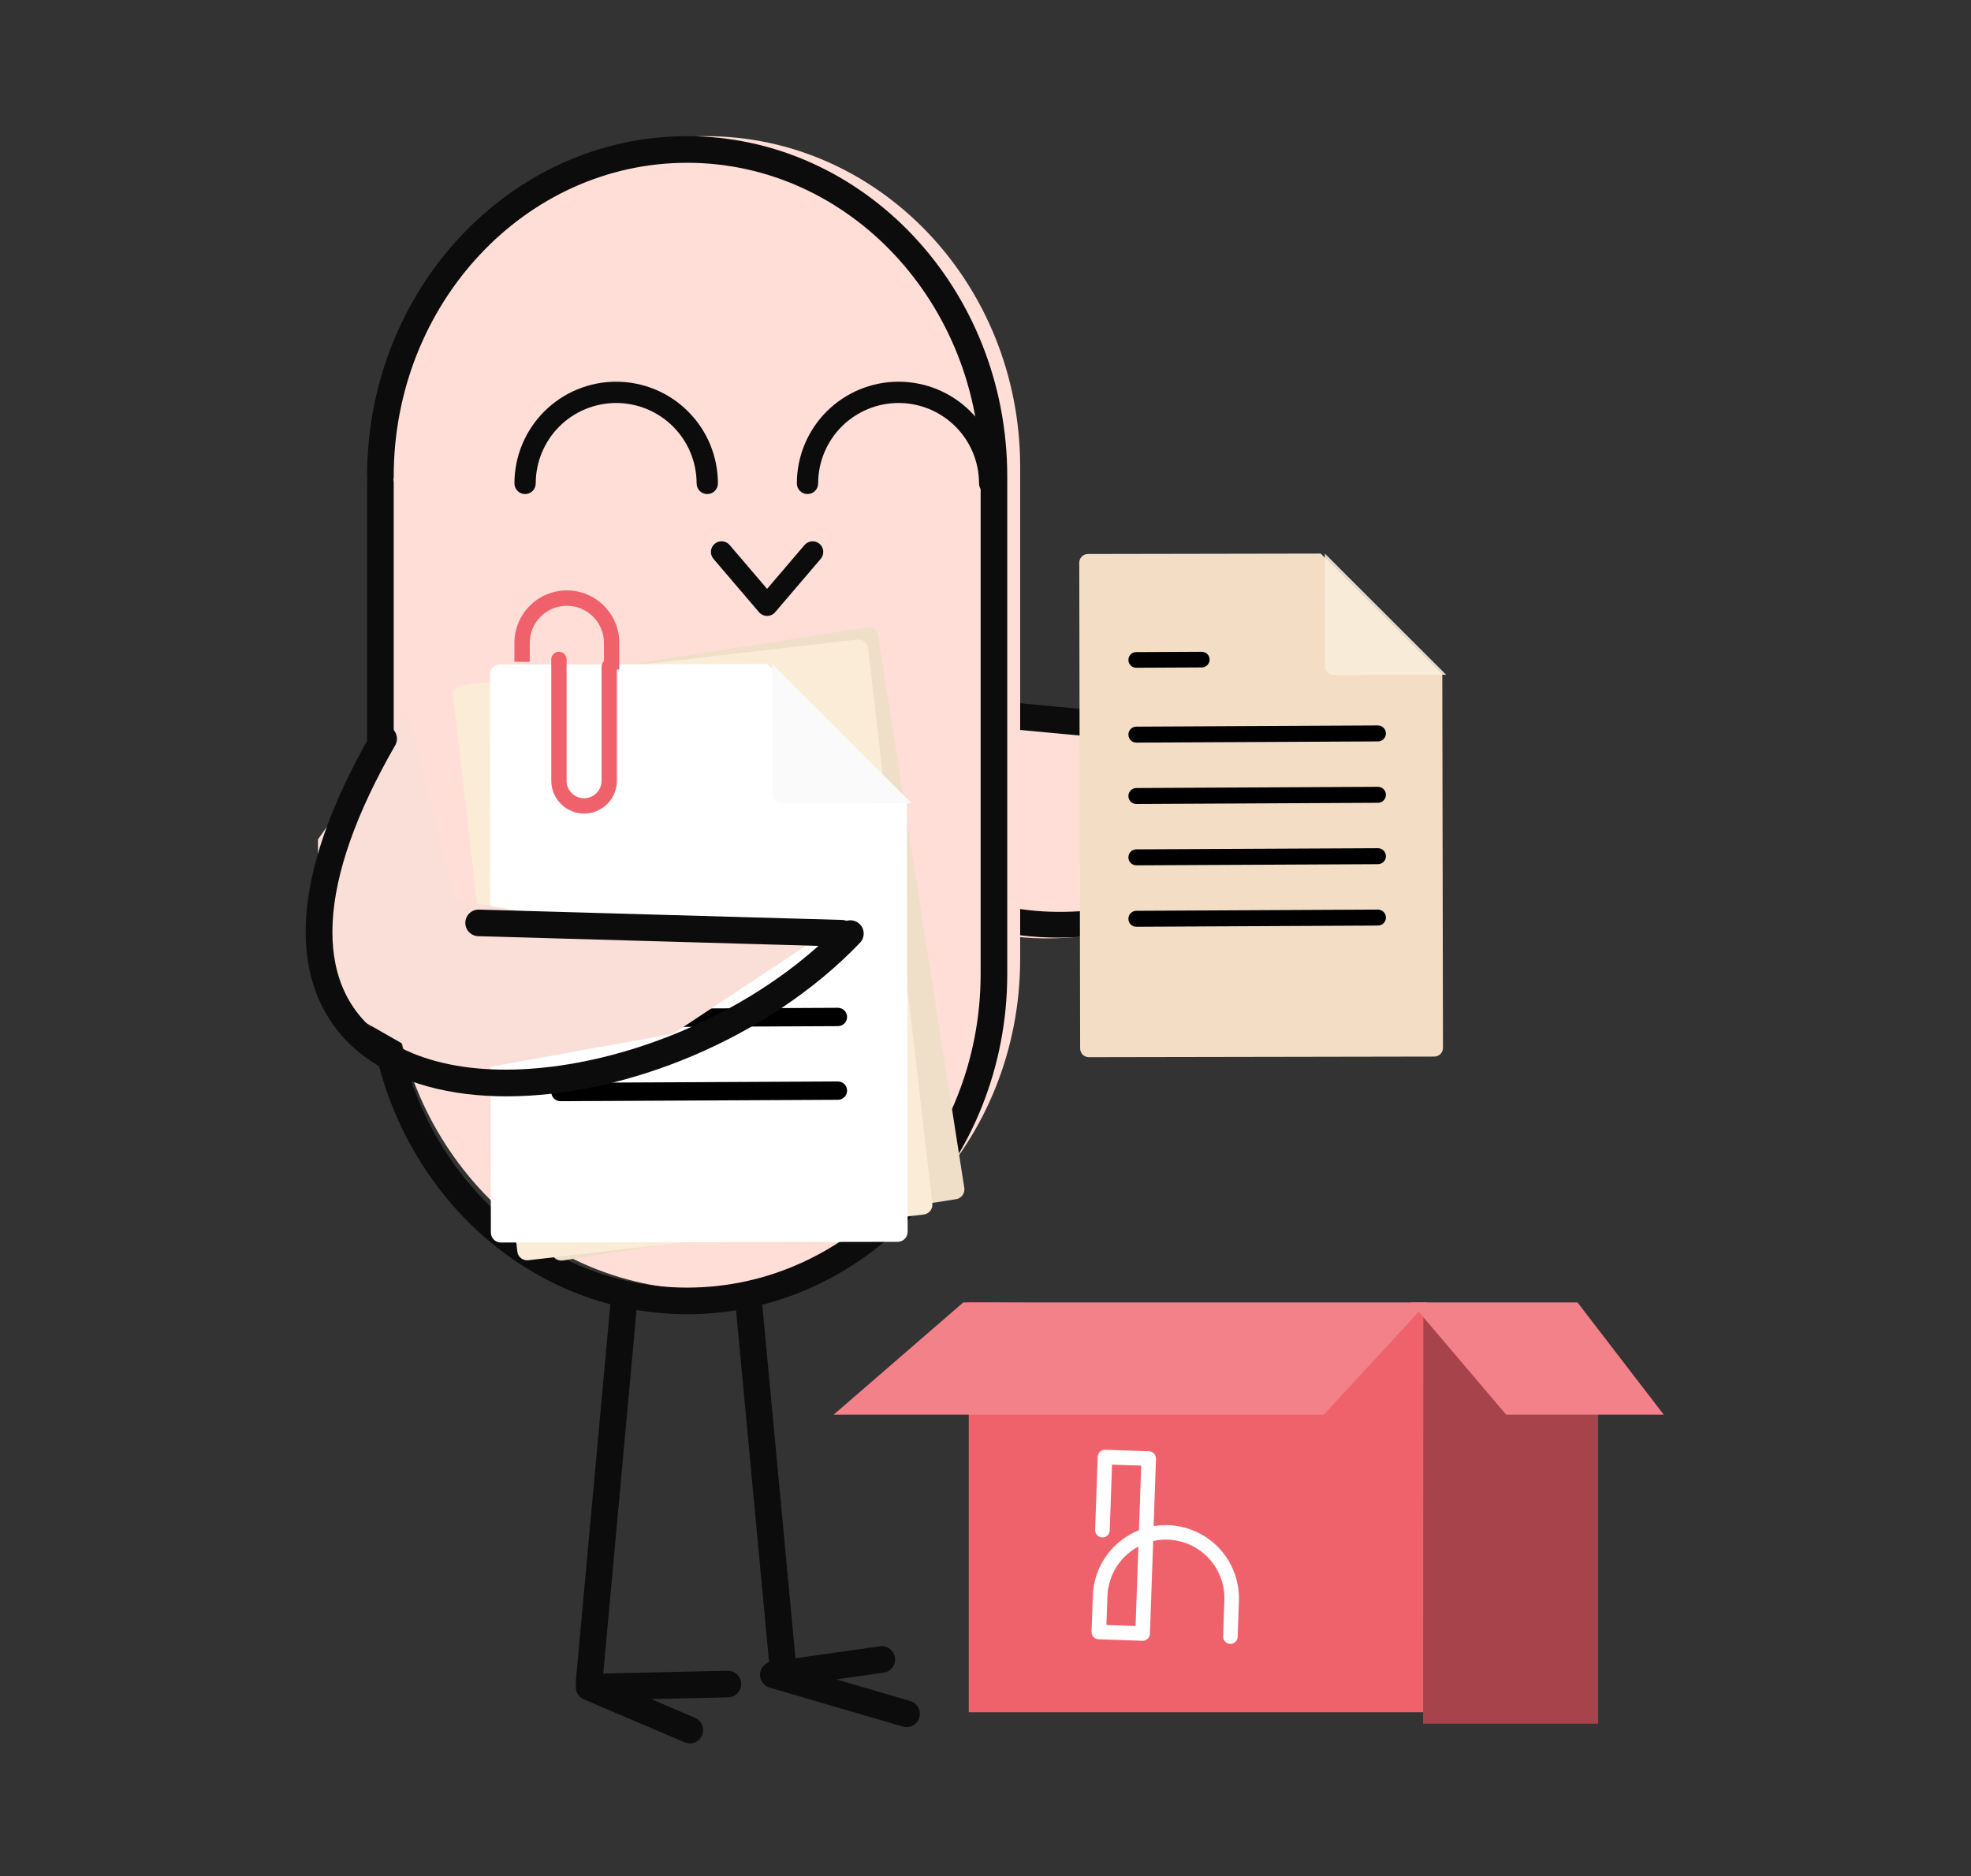 <svg width="604" height="575" viewBox="0 0 604 575" fill="none" xmlns="http://www.w3.org/2000/svg">
<rect x="0" y="0" width="604" height="575" fill="#333333" stroke="none"/>
<path d="M209.349 213.938C205.618 213.933 202.04 212.448 199.401 209.81C196.763 207.171 195.278 203.594 195.273 199.862V172.575C195.273 172.18 195.43 171.801 195.71 171.521C195.989 171.241 196.368 171.084 196.763 171.084C197.159 171.084 197.538 171.241 197.818 171.521C198.097 171.801 198.254 172.18 198.254 172.575V199.859C198.254 202.803 199.423 205.626 201.504 207.707C203.586 209.788 206.409 210.958 209.352 210.958C212.296 210.958 215.119 209.788 217.2 207.707C219.282 205.626 220.451 202.803 220.451 199.859V171.163C220.451 170.768 220.608 170.389 220.887 170.11C221.166 169.83 221.546 169.673 221.94 169.673C222.335 169.673 222.714 169.83 222.994 170.11C223.273 170.389 223.43 170.768 223.43 171.163V199.862C223.425 203.594 221.94 207.173 219.3 209.811C216.66 212.45 213.082 213.934 209.349 213.938Z" fill="#263238"/>
<path d="M260.821 165.946L186.547 177.523C184.895 177.781 183.764 179.329 184.021 180.982L200.424 286.215C200.682 287.868 202.23 288.999 203.883 288.741L278.157 277.164C279.809 276.906 280.941 275.358 280.683 273.705L264.281 168.472C264.023 166.819 262.474 165.688 260.821 165.946Z" fill="#407BFF"/>
<path opacity="0.6" d="M260.821 165.946L186.547 177.523C184.895 177.781 183.764 179.329 184.021 180.982L200.424 286.215C200.682 287.868 202.23 288.999 203.883 288.741L278.157 277.164C279.809 276.906 280.941 275.358 280.683 273.705L264.281 168.472C264.023 166.819 262.474 165.688 260.821 165.946Z" fill="white"/>
<path opacity="0.2" d="M262.547 218.599L207.148 227.524C206.768 227.585 206.51 227.942 206.572 228.321L206.917 230.468C206.978 230.848 207.336 231.106 207.715 231.045L263.114 222.12C263.493 222.059 263.752 221.702 263.69 221.323L263.345 219.176C263.283 218.796 262.926 218.538 262.547 218.599Z" fill="black"/>
<path opacity="0.2" d="M262.561 233.65L207.148 242.584C206.768 242.645 206.51 243.002 206.572 243.381L206.918 245.53C206.979 245.909 207.336 246.167 207.716 246.106L263.129 237.171C263.508 237.111 263.766 236.753 263.705 236.374L263.359 234.226C263.298 233.846 262.941 233.588 262.561 233.65Z" fill="black"/>
<path opacity="0.2" d="M266.311 248.701L210.911 257.626C210.532 257.687 210.274 258.044 210.335 258.423L210.681 260.57C210.742 260.95 211.099 261.208 211.479 261.147L266.878 252.222C267.257 252.161 267.515 251.804 267.454 251.425L267.108 249.278C267.047 248.898 266.69 248.64 266.311 248.701Z" fill="black"/>
<path d="M261.344 169.694L186.666 178.327C185.004 178.52 183.812 180.023 184.005 181.685L196.237 287.49C196.43 289.152 197.933 290.343 199.595 290.151L274.273 281.518C275.935 281.325 277.127 279.822 276.934 278.16L264.702 172.355C264.509 170.693 263.006 169.501 261.344 169.694Z" fill="#407BFF"/>
<path opacity="0.7" d="M261.344 169.694L186.666 178.327C185.004 178.52 183.812 180.023 184.005 181.685L196.237 287.49C196.43 289.152 197.933 290.343 199.595 290.151L274.273 281.518C275.935 281.325 277.127 279.822 276.934 278.16L264.702 172.355C264.509 170.693 263.006 169.501 261.344 169.694Z" fill="white"/>
<path opacity="0.2" d="M259.137 222.358L203.412 229.071C203.03 229.117 202.758 229.464 202.804 229.846L203.064 232.006C203.11 232.388 203.457 232.659 203.839 232.613L259.565 225.9C259.946 225.854 260.218 225.507 260.172 225.125L259.912 222.965C259.866 222.583 259.519 222.312 259.137 222.358Z" fill="black"/>
<path opacity="0.2" d="M259.137 237.409L203.412 244.123C203.03 244.169 202.758 244.516 202.804 244.897L203.065 247.058C203.111 247.439 203.457 247.711 203.839 247.665L259.565 240.951C259.946 240.905 260.218 240.558 260.172 240.176L259.912 238.017C259.866 237.635 259.519 237.363 259.137 237.409Z" fill="black"/>
<path opacity="0.2" d="M262.901 252.46L207.176 259.174C206.794 259.22 206.522 259.567 206.568 259.949L206.828 262.108C206.874 262.49 207.22 262.763 207.602 262.717L263.328 256.002C263.71 255.956 263.982 255.61 263.936 255.228L263.676 253.068C263.63 252.687 263.283 252.414 262.901 252.46Z" fill="black"/>
<path d="M268.834 200.422L268.984 283.854C268.985 284.11 268.936 284.363 268.838 284.6C268.741 284.836 268.598 285.051 268.418 285.232C268.237 285.413 268.023 285.557 267.787 285.656C267.552 285.754 267.299 285.805 267.043 285.805L189.894 285.945C189.639 285.946 189.386 285.896 189.149 285.799C188.912 285.702 188.698 285.559 188.517 285.378C188.335 285.198 188.191 284.984 188.093 284.748C187.995 284.512 187.944 284.259 187.943 284.004L187.748 175.481C187.748 174.966 187.952 174.471 188.316 174.105C188.68 173.739 189.174 173.533 189.689 173.53L241.672 173.436L268.834 200.422Z" fill="#407BFF"/>
<g opacity="0.8">
<path d="M268.834 200.422L268.984 283.854C268.985 284.11 268.936 284.363 268.838 284.6C268.741 284.836 268.598 285.051 268.418 285.232C268.237 285.413 268.023 285.557 267.787 285.656C267.552 285.754 267.299 285.805 267.043 285.805L189.894 285.945C189.639 285.946 189.386 285.896 189.149 285.799C188.912 285.702 188.698 285.559 188.517 285.378C188.335 285.198 188.191 284.984 188.093 284.748C187.995 284.512 187.944 284.259 187.943 284.004L187.748 175.481C187.748 174.966 187.952 174.471 188.316 174.105C188.68 173.739 189.174 173.533 189.689 173.53L241.672 173.436L268.834 200.422Z" fill="white"/>
</g>
<path d="M255.858 226.115L199.73 226.396C199.345 226.398 199.035 226.711 199.037 227.096L199.048 229.271C199.05 229.656 199.363 229.966 199.747 229.964L255.876 229.683C256.26 229.681 256.571 229.368 256.568 228.983L256.558 226.808C256.556 226.424 256.242 226.113 255.858 226.115Z" fill="#263238"/>
<path d="M255.858 241.167L199.73 241.436C199.345 241.438 199.035 241.751 199.037 242.136L199.048 244.311C199.049 244.696 199.363 245.006 199.746 245.004L255.874 244.735C256.259 244.733 256.569 244.42 256.568 244.035L256.557 241.86C256.555 241.475 256.242 241.165 255.858 241.167Z" fill="#263238"/>
<path d="M255.858 256.217L199.73 256.497C199.345 256.5 199.035 256.813 199.037 257.197L199.048 259.372C199.05 259.757 199.363 260.067 199.747 260.065L255.877 259.785C256.26 259.783 256.571 259.469 256.568 259.085L256.558 256.91C256.556 256.525 256.243 256.215 255.858 256.217Z" fill="#263238"/>
<path d="M244.189 173.436L244.235 198.602C244.236 198.858 244.287 199.111 244.385 199.347C244.484 199.583 244.627 199.797 244.809 199.977C244.99 200.158 245.205 200.3 245.441 200.397C245.678 200.495 245.931 200.544 246.187 200.544L271.272 200.498L244.189 173.436Z" fill="#407BFF"/>
<path opacity="0.9" d="M244.189 173.436L244.235 198.602C244.236 198.858 244.287 199.111 244.385 199.347C244.484 199.583 244.627 199.797 244.809 199.977C244.99 200.158 245.205 200.3 245.441 200.397C245.678 200.495 245.931 200.544 246.187 200.544L271.272 200.498L244.189 173.436Z" fill="white"/>
<path opacity="0.5" d="M255.858 226.115L199.73 226.396C199.345 226.398 199.035 226.711 199.037 227.096L199.048 229.271C199.05 229.656 199.363 229.966 199.747 229.964L255.876 229.683C256.26 229.681 256.571 229.368 256.568 228.983L256.558 226.808C256.556 226.424 256.242 226.113 255.858 226.115Z" fill="white"/>
<path opacity="0.5" d="M255.858 241.167L199.73 241.436C199.345 241.438 199.035 241.751 199.037 242.136L199.048 244.311C199.049 244.696 199.363 245.006 199.746 245.004L255.874 244.735C256.259 244.733 256.569 244.42 256.568 244.035L256.557 241.86C256.555 241.475 256.242 241.165 255.858 241.167Z" fill="white"/>
<path opacity="0.5" d="M255.858 256.217L199.73 256.497C199.345 256.5 199.035 256.813 199.037 257.197L199.048 259.372C199.05 259.757 199.363 260.067 199.747 260.065L255.877 259.785C256.26 259.783 256.571 259.469 256.568 259.085L256.558 256.91C256.556 256.525 256.243 256.215 255.858 256.217Z" fill="white"/>
<path d="M215.659 173.691H212.679V168.579C212.642 166.69 211.865 164.892 210.517 163.57C209.168 162.247 207.355 161.507 205.466 161.507C203.578 161.507 201.765 162.247 200.416 163.57C199.068 164.892 198.291 166.69 198.254 168.579V172.202H195.273V168.579C195.273 165.875 196.347 163.282 198.259 161.371C200.171 159.459 202.764 158.385 205.467 158.385C208.171 158.385 210.764 159.459 212.675 161.371C214.587 163.282 215.661 165.875 215.661 168.579L215.659 173.691Z" fill="#263238"/>
<path d="M209.18 201.137C207.488 201.136 205.866 200.463 204.67 199.266C203.474 198.071 202.801 196.449 202.799 194.757V171.163C202.799 170.768 202.956 170.389 203.235 170.11C203.514 169.83 203.894 169.673 204.289 169.673C204.684 169.673 205.063 169.83 205.343 170.11C205.622 170.389 205.779 170.768 205.779 171.163V194.757C205.779 195.659 206.137 196.524 206.776 197.162C207.413 197.8 208.278 198.158 209.18 198.158C210.082 198.158 210.947 197.8 211.585 197.162C212.223 196.524 212.581 195.659 212.581 194.757V172.578C212.581 172.183 212.738 171.804 213.018 171.525C213.297 171.245 213.676 171.089 214.071 171.089C214.467 171.089 214.846 171.245 215.126 171.525C215.405 171.804 215.562 172.183 215.562 172.578V194.757C215.56 196.449 214.887 198.071 213.69 199.267C212.494 200.464 210.871 201.136 209.18 201.137Z" fill="#263238"/>
<path d="M415.554 228.556C432.695 263.858 426.09 212.87 424.736 231.044C423.523 247.35 410.369 256.86 391.39 267.726C338.562 297.973 245.909 302.354 289.279 218.59" fill="#FFDED7"/>
<path d="M324.343 287.386C309.205 287.386 295.418 283.998 284.698 276.74C268.226 265.591 246.146 236.158 283.342 164.351C283.839 163.39 284.698 162.666 285.73 162.339C286.761 162.011 287.88 162.107 288.841 162.604C289.803 163.102 290.527 163.961 290.854 164.992C291.182 166.024 291.086 167.143 290.589 168.104C265.172 217.169 264.706 253.351 289.275 269.985C322.694 292.61 389.576 273.14 426.896 229.922C427.604 229.104 428.607 228.6 429.687 228.521C430.765 228.442 431.831 228.796 432.65 229.503C433.469 230.21 433.973 231.214 434.051 232.293C434.13 233.372 433.777 234.439 433.07 235.257C404.985 267.776 360.759 287.386 324.343 287.386Z" fill="#0D0C0C"/>
<path d="M427.706 234.507L427.68 234.505L304.378 222.97C303.841 222.926 303.317 222.776 302.837 222.528C302.358 222.28 301.933 221.94 301.586 221.526C301.239 221.112 300.978 220.634 300.818 220.12C300.657 219.605 300.6 219.063 300.651 218.526C300.701 217.989 300.857 217.467 301.11 216.99C301.364 216.514 301.709 216.093 302.126 215.75C302.544 215.409 303.025 215.153 303.542 214.999C304.059 214.844 304.602 214.793 305.138 214.849L428.44 226.385C429.507 226.495 430.488 227.021 431.17 227.849C431.852 228.676 432.18 229.74 432.084 230.808C431.987 231.876 431.473 232.864 430.654 233.556C429.835 234.248 428.776 234.59 427.706 234.507Z" fill="#0D0C0C"/>
<path d="M312.618 294.018C312.618 349.972 269.503 395.335 216.318 395.335C163.132 395.335 120.018 349.976 120.018 294.018V143.055C120.018 87.1 163.132 41.737 216.318 41.737C269.504 41.737 312.618 87.096 312.618 143.055V294.018Z" fill="#FFDED7"/>
<path d="M240.057 516.557C239.041 516.555 238.064 516.175 237.313 515.492C236.563 514.808 236.095 513.869 236 512.859L225.391 399.856C225.303 398.786 225.64 397.724 226.33 396.901C227.02 396.078 228.006 395.561 229.075 395.46C230.144 395.36 231.21 395.685 232.04 396.365C232.871 397.046 233.4 398.026 233.513 399.093L244.122 512.096C244.224 513.174 243.893 514.247 243.203 515.079C242.512 515.913 241.52 516.438 240.443 516.539C240.313 516.551 240.184 516.557 240.057 516.557Z" fill="#0D0C0C"/>
<path d="M277.81 529.373C277.421 529.373 277.035 529.318 276.663 529.208L235.833 517.266C234.939 517.004 234.161 516.444 233.629 515.679C233.098 514.913 232.844 513.988 232.911 513.059C232.978 512.129 233.361 511.25 233.997 510.568C234.633 509.887 235.484 509.444 236.406 509.313L269.619 504.607C270.151 504.528 270.694 504.555 271.215 504.687C271.737 504.818 272.227 505.052 272.659 505.373C273.09 505.695 273.453 506.099 273.728 506.562C274.002 507.025 274.182 507.537 274.257 508.07C274.333 508.603 274.303 509.146 274.167 509.666C274.032 510.187 273.795 510.676 273.471 511.105C273.146 511.534 272.74 511.894 272.275 512.166C271.81 512.437 271.296 512.613 270.763 512.685L256.256 514.74L278.952 521.379C279.895 521.655 280.705 522.261 281.237 523.086C281.768 523.912 281.984 524.901 281.844 525.872C281.706 526.844 281.221 527.732 280.48 528.376C279.738 529.019 278.79 529.373 277.809 529.374L277.81 529.373Z" fill="#0D0C0C"/>
<path d="M180.545 519.533C180.421 519.533 180.295 519.528 180.169 519.516C179.635 519.468 179.117 519.314 178.642 519.065C178.168 518.816 177.747 518.476 177.404 518.064C177.061 517.652 176.803 517.177 176.643 516.665C176.484 516.154 176.427 515.616 176.476 515.082L187.089 399.177C187.134 398.642 187.286 398.12 187.534 397.642C187.781 397.164 188.121 396.741 188.534 396.395C188.946 396.049 189.423 395.789 189.936 395.628C190.45 395.468 190.99 395.41 191.526 395.459C192.062 395.508 192.582 395.663 193.058 395.914C193.534 396.165 193.956 396.508 194.298 396.923C194.641 397.337 194.898 397.816 195.055 398.33C195.213 398.845 195.266 399.386 195.213 399.921L184.602 515.826C184.509 516.839 184.042 517.779 183.291 518.465C182.541 519.151 181.562 519.532 180.545 519.533Z" fill="#0D0C0C"/>
<path d="M210.35 534.22C210.163 534.169 209.98 534.106 209.802 534.03L178.939 520.883C178.081 520.517 177.375 519.869 176.937 519.046C176.499 518.223 176.357 517.275 176.532 516.359C176.709 515.445 177.193 514.617 177.905 514.015C178.617 513.413 179.513 513.073 180.446 513.052L222.976 512.09C224.055 512.071 225.098 512.479 225.876 513.226C226.654 513.973 227.105 514.998 227.13 516.077C227.154 517.155 226.75 518.2 226.006 518.981C225.263 519.763 224.24 520.218 223.161 520.247L199.517 520.781L213 526.525C213.949 526.929 214.71 527.679 215.129 528.621C215.548 529.564 215.594 530.631 215.259 531.606C214.922 532.582 214.229 533.395 213.318 533.879C212.407 534.364 211.347 534.486 210.35 534.22V534.22Z" fill="#0D0C0C"/>
<path d="M303.279 151.433C302.413 151.433 301.583 151.09 300.972 150.478C300.359 149.866 300.016 149.035 300.016 148.17C300.016 141.632 297.419 135.363 292.796 130.74C288.173 126.117 281.903 123.52 275.366 123.52C268.828 123.52 262.558 126.117 257.936 130.74C253.313 135.363 250.716 141.632 250.716 148.17C250.716 149.035 250.372 149.866 249.76 150.478C249.148 151.09 248.318 151.433 247.453 151.433C246.587 151.433 245.757 151.09 245.145 150.478C244.533 149.866 244.189 149.035 244.189 148.17C244.189 139.902 247.474 131.972 253.321 126.125C259.168 120.278 267.097 116.994 275.366 116.994C283.634 116.994 291.564 120.278 297.411 126.125C303.257 131.972 306.542 139.902 306.542 148.17C306.542 148.598 306.458 149.023 306.294 149.419C306.13 149.815 305.889 150.175 305.586 150.478C305.284 150.781 304.923 151.021 304.528 151.185C304.132 151.349 303.707 151.433 303.279 151.433Z" fill="#0D0C0C"/>
<path d="M216.734 151.433C215.868 151.433 215.039 151.09 214.427 150.478C213.814 149.866 213.471 149.035 213.471 148.17C213.471 141.632 210.874 135.363 206.251 130.74C201.628 126.117 195.358 123.52 188.821 123.52C182.283 123.52 176.013 126.117 171.391 130.74C166.768 135.363 164.171 141.632 164.171 148.17C164.171 149.035 163.827 149.866 163.215 150.478C162.603 151.09 161.773 151.433 160.908 151.433C160.042 151.433 159.212 151.09 158.601 150.478C157.988 149.866 157.645 149.035 157.645 148.17C157.645 139.902 160.929 131.972 166.776 126.125C172.623 120.278 180.552 116.994 188.821 116.994C197.089 116.994 205.019 120.278 210.866 126.125C216.712 131.972 219.997 139.902 219.997 148.17C219.997 149.035 219.654 149.866 219.041 150.478C218.429 151.09 217.599 151.433 216.734 151.433Z" fill="#0D0C0C"/>
<path d="M235.07 188.78C234.598 188.78 234.132 188.678 233.703 188.48C233.275 188.283 232.895 187.995 232.588 187.636L218.633 171.292C218.355 170.966 218.143 170.588 218.011 170.181C217.879 169.773 217.828 169.344 217.862 168.917C217.895 168.489 218.013 168.073 218.207 167.691C218.402 167.309 218.67 166.97 218.996 166.691C219.322 166.413 219.699 166.202 220.107 166.069C220.515 165.937 220.944 165.886 221.372 165.92C221.799 165.953 222.215 166.071 222.597 166.265C222.979 166.46 223.319 166.728 223.597 167.054L235.07 180.491L246.544 167.054C246.822 166.728 247.162 166.46 247.543 166.265C247.925 166.071 248.341 165.953 248.768 165.92C249.196 165.886 249.626 165.937 250.033 166.069C250.441 166.202 250.819 166.413 251.144 166.691C251.47 166.97 251.738 167.309 251.933 167.691C252.127 168.073 252.245 168.489 252.278 168.917C252.312 169.344 252.262 169.773 252.129 170.181C251.997 170.588 251.785 170.966 251.507 171.292L237.552 187.636C237.245 187.995 236.865 188.283 236.436 188.48C236.008 188.678 235.542 188.78 235.07 188.78Z" fill="#0D0C0C"/>
<path d="M210.579 402.82C156.493 402.82 112.49 356.016 112.49 298.487V147.893C112.49 147.586 112.524 147.28 112.593 146.981C112.524 146.682 112.49 146.376 112.49 146.07C112.49 88.54 156.493 41.737 210.58 41.737C264.667 41.737 308.669 88.54 308.669 146.07V298.487C308.669 356.017 264.665 402.82 210.579 402.82ZM120.545 146.982C120.614 147.281 120.648 147.587 120.648 147.894V298.487C120.648 351.515 160.994 394.662 210.579 394.662C260.165 394.662 300.511 351.518 300.511 298.487V146.071C300.511 93.043 260.165 49.896 210.58 49.896C160.994 49.896 120.647 93.04 120.647 146.071C120.647 146.378 120.614 146.684 120.545 146.982Z" fill="#0D0C0C"/>
<path d="M265.659 192.287L145.158 211.07C143.505 211.327 142.375 212.876 142.632 214.529L169.019 383.818C169.277 385.471 170.826 386.602 172.478 386.344L292.979 367.562C294.632 367.304 295.763 365.756 295.505 364.103L269.118 194.814C268.86 193.161 267.312 192.029 265.659 192.287Z" fill="#EFDFC8"/>
<path d="M262.67 196.033L141.513 210.042C139.852 210.233 138.661 211.736 138.852 213.398L158.532 383.61C158.723 385.272 160.226 386.463 161.888 386.271L283.045 372.263C284.707 372.071 285.899 370.568 285.706 368.906L266.028 198.695C265.835 197.033 264.332 195.842 262.67 196.033Z" fill="#FBECD8"/>
<path d="M277.904 246.065L278.141 377.555C278.142 377.957 278.063 378.356 277.91 378.729C277.757 379.101 277.531 379.44 277.248 379.725C276.964 380.01 276.626 380.237 276.254 380.391C275.883 380.546 275.484 380.626 275.081 380.627L153.499 380.845C153.096 380.846 152.697 380.768 152.325 380.614C151.952 380.461 151.614 380.236 151.329 379.952C151.044 379.667 150.817 379.33 150.662 378.958C150.507 378.587 150.427 378.188 150.426 377.785L150.119 206.759C150.118 206.356 150.196 205.957 150.35 205.585C150.503 205.212 150.729 204.874 151.012 204.589C151.297 204.304 151.634 204.077 152.006 203.923C152.378 203.767 152.776 203.687 153.179 203.686L235.101 203.539L277.904 246.065Z" fill="white"/>
<path d="M256.759 308.897L171.731 309.305C170.179 309.313 168.927 310.578 168.934 312.13C168.941 313.683 170.206 314.935 171.759 314.927L256.786 314.519C258.338 314.512 259.591 313.247 259.583 311.695C259.576 310.142 258.311 308.89 256.759 308.897Z" fill="black"/>
<path d="M256.759 331.475L171.731 331.9C170.178 331.908 168.926 333.173 168.934 334.725V334.726C168.941 336.279 170.206 337.531 171.759 337.523L256.787 337.097C258.339 337.09 259.592 335.825 259.584 334.272V334.272C259.576 332.719 258.312 331.467 256.759 331.475Z" fill="black"/>
<path d="M236.664 203.539L236.734 243.199C236.734 243.602 236.815 244.001 236.969 244.373C237.125 244.744 237.351 245.081 237.636 245.366C237.921 245.65 238.26 245.875 238.632 246.028C239.005 246.182 239.403 246.26 239.806 246.259L279.343 246.189L236.664 203.539Z" fill="#FAFAFA"/>
<path d="M189.772 205.192H185.076V197.132C185.088 195.632 184.802 194.144 184.236 192.754C183.67 191.365 182.835 190.101 181.778 189.036C180.721 187.971 179.464 187.125 178.078 186.549C176.694 185.972 175.208 185.675 173.707 185.675C172.207 185.675 170.721 185.972 169.336 186.549C167.952 187.125 166.694 187.971 165.637 189.036C164.58 190.101 163.745 191.365 163.179 192.754C162.613 194.144 162.327 195.632 162.339 197.132V202.841H157.645V197.132C157.631 195.013 158.036 192.913 158.837 190.952C159.638 188.991 160.82 187.207 162.312 185.704C163.805 184.201 165.582 183.009 167.538 182.194C169.494 181.38 171.591 180.961 173.709 180.961C175.828 180.961 177.926 181.38 179.882 182.194C181.838 183.009 183.614 184.201 185.106 185.704C186.6 187.207 187.781 188.991 188.582 190.952C189.383 192.913 189.788 195.013 189.774 197.132L189.772 205.192Z" fill="#EF626B"/>
<path d="M178.99 249.362C176.324 249.359 173.767 248.299 171.883 246.413C169.997 244.528 168.936 241.972 168.934 239.306V202.124C168.934 201.501 169.181 200.904 169.621 200.463C170.062 200.023 170.659 199.775 171.282 199.775C171.905 199.775 172.502 200.023 172.942 200.463C173.383 200.904 173.63 201.501 173.63 202.124V239.306C173.63 240.727 174.195 242.091 175.2 243.096C176.206 244.101 177.569 244.666 178.99 244.666C180.412 244.666 181.775 244.101 182.78 243.096C183.786 242.091 184.35 240.727 184.35 239.306V204.353C184.35 203.731 184.597 203.133 185.038 202.693C185.478 202.253 186.075 202.005 186.698 202.005C187.321 202.005 187.918 202.253 188.359 202.693C188.799 203.133 189.047 203.731 189.047 204.353V239.306C189.044 241.972 187.983 244.528 186.098 246.413C184.213 248.299 181.656 249.359 178.99 249.362Z" fill="#EF626B"/>
<path d="M125.046 218.59L97.441 257.263V285.383L100.2 306.713L139.227 328.964L206.226 316.882L253.772 285.386L167.242 280.557L139.23 275.819" fill="#FADFD8"/>
<path d="M155.239 336.036C138.109 336.036 122.715 332.114 111.503 323.702C97.25 313.013 78.624 285.901 114.006 224.427C114.271 223.958 114.626 223.546 115.051 223.215C115.475 222.884 115.962 222.64 116.481 222.498C117.001 222.355 117.543 222.317 118.077 222.385C118.612 222.454 119.127 222.628 119.594 222.896C120.06 223.165 120.469 223.523 120.798 223.951C121.125 224.378 121.364 224.867 121.502 225.387C121.64 225.909 121.674 226.451 121.6 226.984C121.528 227.518 121.35 228.032 121.077 228.497C97.176 270.02 95.516 301.513 116.398 317.176C147.729 340.674 218.998 323.609 257.617 283.362C257.986 282.969 258.429 282.652 258.922 282.432C259.414 282.211 259.946 282.089 260.485 282.075C261.024 282.061 261.562 282.154 262.065 282.349C262.568 282.544 263.028 282.836 263.417 283.21C263.806 283.583 264.118 284.031 264.333 284.525C264.548 285.02 264.663 285.553 264.671 286.093C264.679 286.632 264.58 287.168 264.38 287.669C264.179 288.17 263.881 288.626 263.503 289.011C235.108 318.605 191.334 336.036 155.239 336.036Z" fill="#0D0C0C"/>
<path d="M257.916 290.117H257.797L146.655 286.953C146.111 286.95 145.574 286.839 145.073 286.625C144.573 286.412 144.121 286.1 143.742 285.709C143.365 285.319 143.069 284.856 142.872 284.349C142.675 283.842 142.581 283.301 142.597 282.758C142.613 282.214 142.737 281.679 142.962 281.184C143.187 280.689 143.509 280.244 143.909 279.876C144.308 279.506 144.778 279.221 145.289 279.037C145.801 278.852 146.344 278.772 146.887 278.8L258.029 281.964C259.098 281.998 260.111 282.45 260.849 283.223C261.588 283.997 261.994 285.029 261.978 286.098C261.964 287.167 261.53 288.188 260.769 288.94C260.01 289.692 258.985 290.116 257.916 290.12V290.117Z" fill="#0D0C0C"/>
<path d="M441.981 206.7L442.19 321.173C442.192 321.881 441.912 322.56 441.412 323.062C440.912 323.563 440.234 323.846 439.526 323.847L333.676 324.036C332.968 324.038 332.289 323.758 331.787 323.258C331.286 322.758 331.003 322.081 331.002 321.373L330.734 172.477C330.734 171.769 331.014 171.09 331.513 170.588C332.012 170.087 332.69 169.804 333.398 169.802L404.72 169.673L441.981 206.7Z" fill="#F3DEC5"/>
<path d="M422.247 241.167L348.222 241.537C346.87 241.543 345.78 242.645 345.787 243.996C345.793 245.348 346.894 246.438 348.246 246.431L422.272 246.061C423.624 246.054 424.714 244.954 424.707 243.602C424.7 242.25 423.599 241.16 422.247 241.167Z" fill="black"/>
<path d="M422.247 222.353L348.222 222.723C346.87 222.73 345.78 223.831 345.787 225.182C345.793 226.533 346.894 227.624 348.246 227.617L422.272 227.247C423.624 227.24 424.714 226.139 424.707 224.788C424.7 223.436 423.599 222.346 422.247 222.353Z" fill="black"/>
<path d="M422.248 259.981L348.223 260.336C346.871 260.343 345.78 261.444 345.787 262.795C345.793 264.147 346.894 265.237 348.246 265.231L422.27 264.875C423.622 264.869 424.713 263.768 424.706 262.416C424.7 261.065 423.599 259.975 422.248 259.981Z" fill="black"/>
<path d="M422.248 278.794L348.223 279.165C346.871 279.171 345.781 280.273 345.787 281.624C345.794 282.976 346.895 284.066 348.247 284.06L422.273 283.689C423.624 283.683 424.714 282.581 424.707 281.23C424.701 279.878 423.599 278.788 422.248 278.794Z" fill="black"/>
<path opacity="0.9" d="M405.992 169.673L406.056 204.202C406.057 204.909 406.339 205.588 406.841 206.088C407.343 206.587 408.022 206.867 408.73 206.866L443.153 206.803L405.992 169.673Z" fill="#F8ECDA"/>
<path d="M368.272 199.775L348.174 199.876C346.849 199.882 345.781 200.961 345.787 202.286C345.794 203.61 346.873 204.678 348.197 204.672L368.296 204.572C369.62 204.565 370.689 203.486 370.682 202.161C370.676 200.837 369.597 199.768 368.272 199.775Z" fill="black"/>
<path d="M480.476 403.173L433.618 400.309L296.869 399.205V524.815H486.851L480.476 403.173Z" fill="#EF626B"/>
<path d="M376.965 503.859C376.374 503.836 375.817 503.581 375.414 503.149C375.012 502.717 374.796 502.143 374.816 501.553L375.204 490.466C375.3 487.729 374.768 485.006 373.649 482.506C372.529 480.006 370.851 477.796 368.744 476.046C366.638 474.295 364.158 473.051 361.495 472.408C358.833 471.765 356.059 471.74 353.385 472.336L352.389 500.765C352.367 501.356 352.112 501.914 351.68 502.316C351.248 502.719 350.674 502.935 350.084 502.915L336.648 502.445C336.058 502.422 335.501 502.167 335.098 501.735C334.695 501.303 334.48 500.729 334.499 500.139L334.887 489.054C335.043 484.704 336.463 480.494 338.973 476.937C341.482 473.38 344.974 470.632 349.02 469.027L349.713 449.232L340.778 448.919L340.072 469.089C340.05 469.68 339.795 470.237 339.363 470.64C338.931 471.043 338.357 471.258 337.766 471.239C337.169 471.216 336.606 470.958 336.199 470.521C335.792 470.085 335.574 469.504 335.593 468.908L336.378 446.51C336.399 445.92 336.654 445.361 337.087 444.959C337.519 444.556 338.093 444.341 338.684 444.36L352.097 444.83C352.688 444.852 353.246 445.107 353.648 445.539C354.051 445.971 354.267 446.545 354.247 447.136L353.524 467.757C356.804 467.209 360.163 467.395 363.361 468.304C366.558 469.213 369.514 470.82 372.015 473.01C374.515 475.201 376.499 477.919 377.82 480.97C379.142 484.019 379.77 487.325 379.658 490.648L379.27 501.734C379.259 502.024 379.19 502.311 379.068 502.575C378.946 502.84 378.773 503.077 378.558 503.275C378.344 503.472 378.094 503.625 377.82 503.725C377.547 503.826 377.256 503.87 376.965 503.859ZM339.056 498.069L347.991 498.382L348.845 474.032C346.071 475.514 343.736 477.699 342.073 480.367C340.41 483.035 339.476 486.093 339.366 489.236L339.056 498.069Z" fill="white"/>
<path d="M477.16 405.318L436.172 402.967L436.094 528.309H489.744V431.774L477.16 405.318Z" fill="#A7444B"/>
<path d="M432.332 399.205L461.552 433.592H509.833L483.42 399.205H432.332Z" fill="#F28189"/>
<path d="M295.183 399.205L255.48 433.592H405.692L437.408 399.205H295.183Z" fill="#F28189"/>
</svg>
